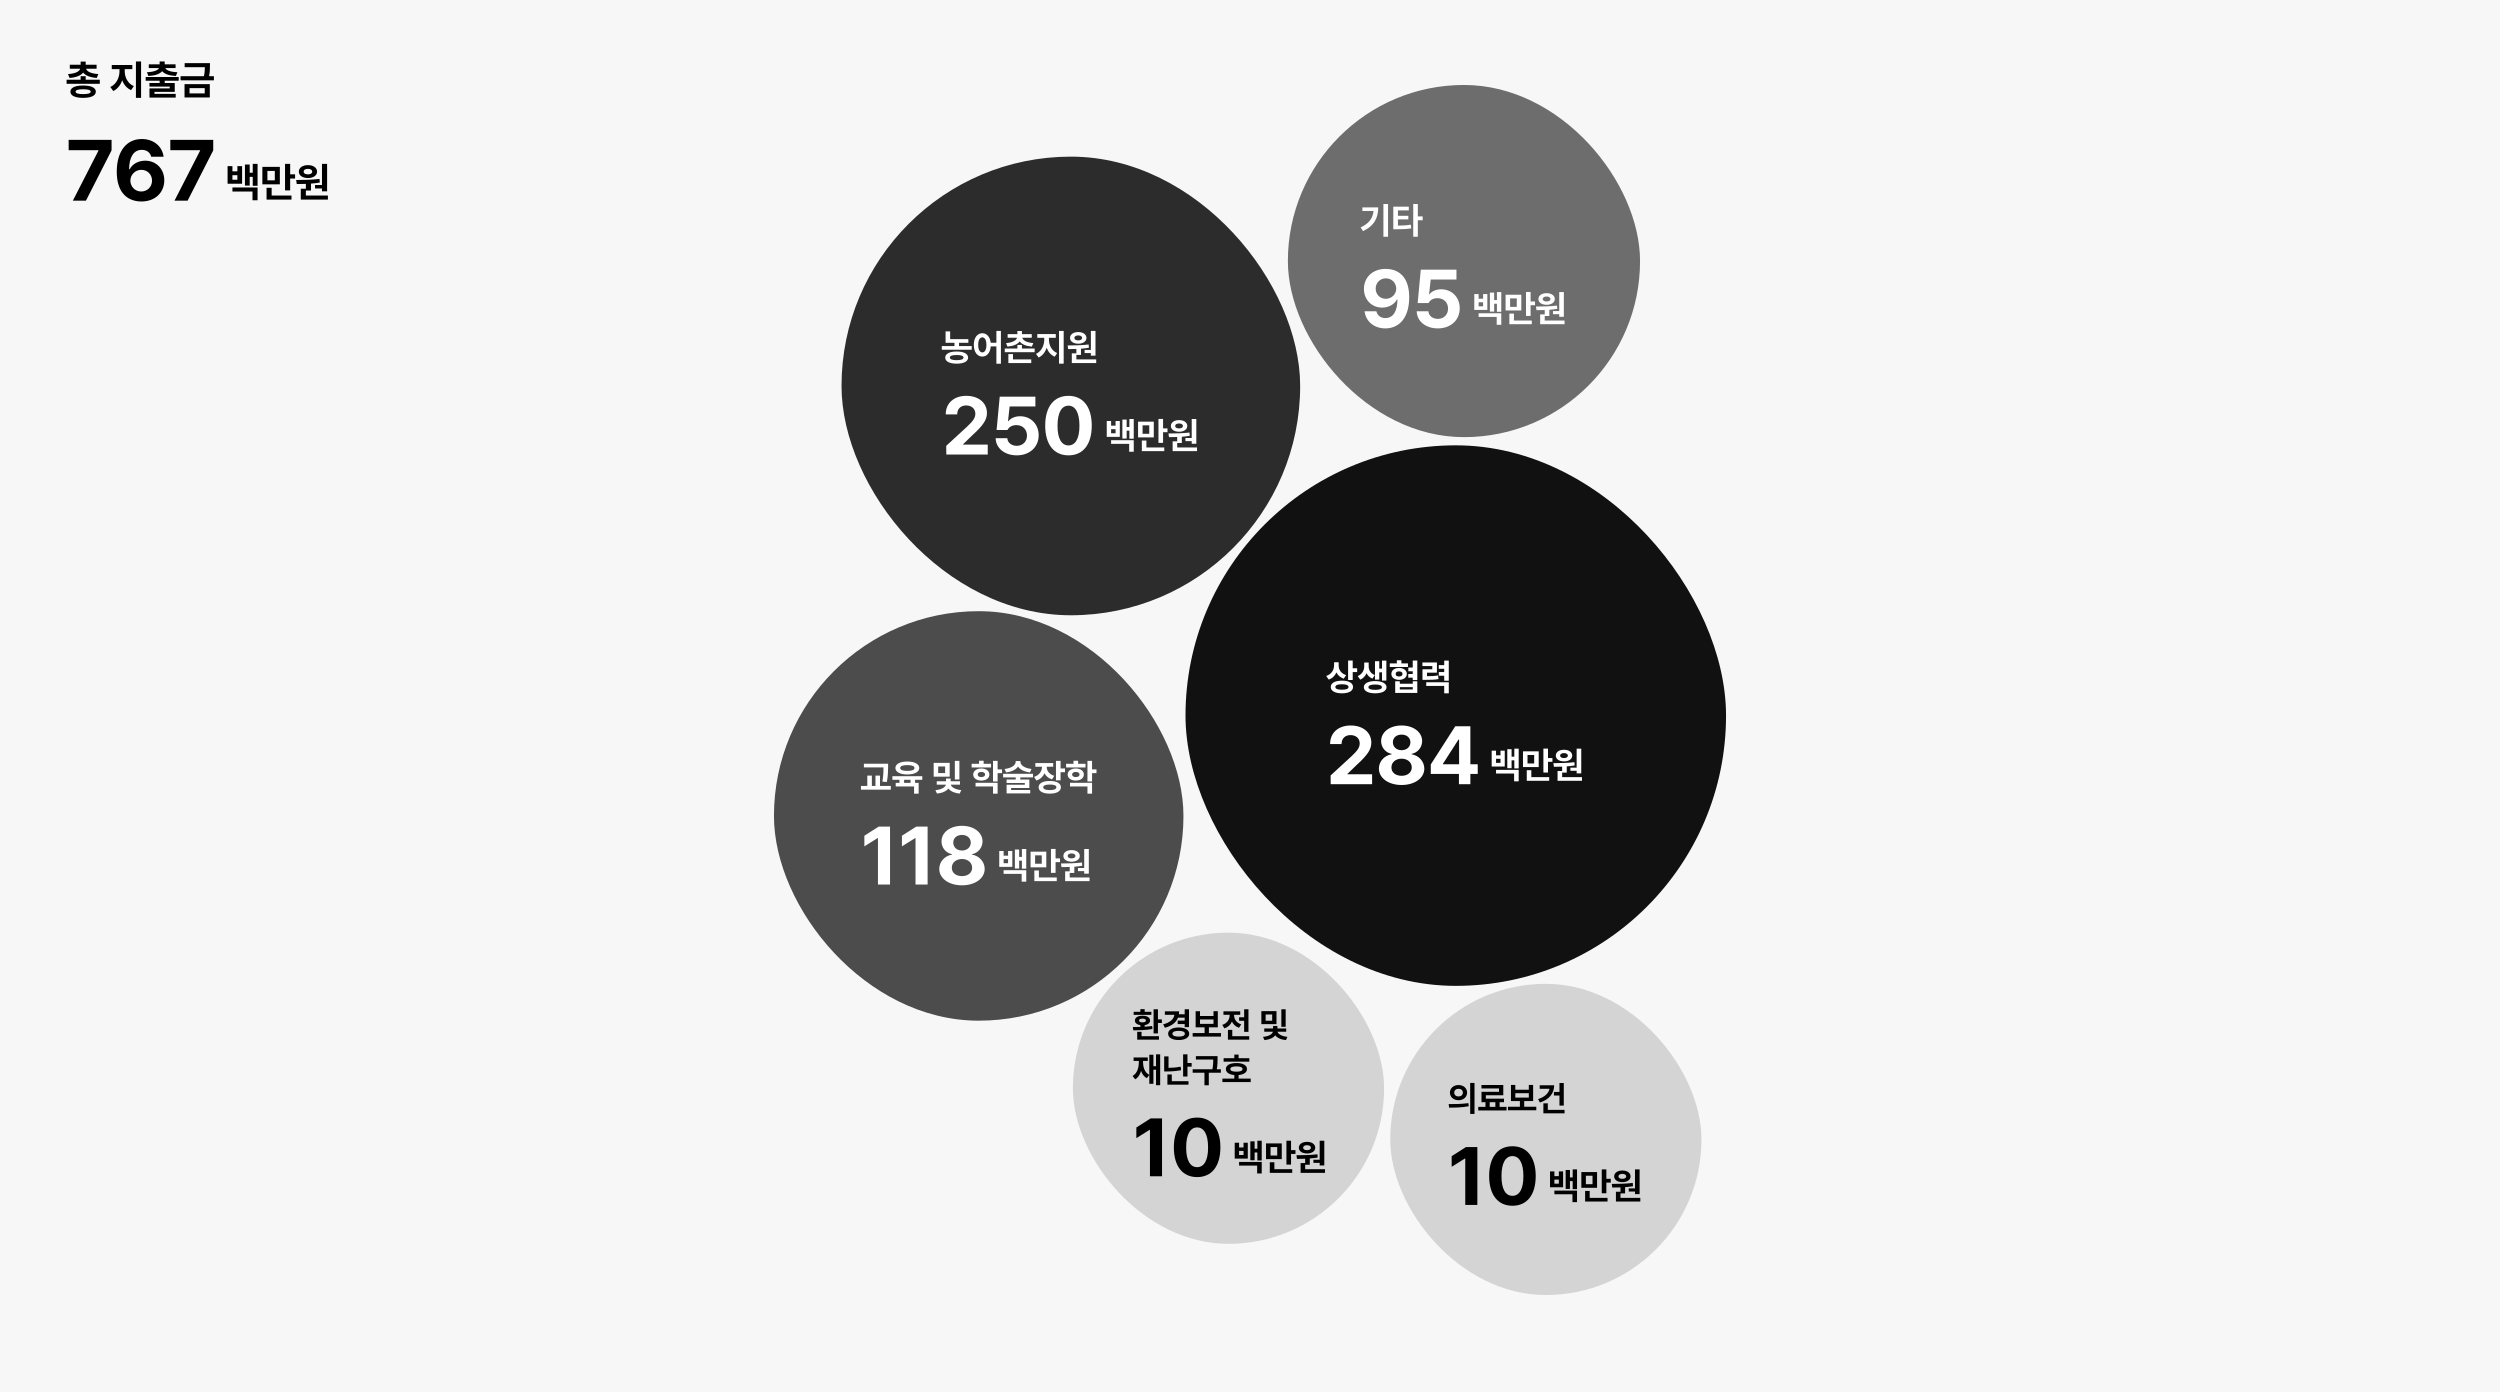 <svg width="1221" height="680" viewBox="0 0 1221 680" fill="none" xmlns="http://www.w3.org/2000/svg">
<rect width="1221" height="680" fill="#F7F7F7"/>
<rect x="579" y="217.5" width="264" height="264" rx="132" fill="#111111"/>
<path d="M653.811 325.135C653.811 327.068 654.936 328.932 657.467 329.723L656.271 331.463C654.575 330.9 653.389 329.811 652.703 328.404C652.009 330.021 650.77 331.287 648.941 331.902L647.729 330.145C650.4 329.248 651.543 327.121 651.561 324.924V323.465H653.811V325.135ZM660.666 322.621V326.365H662.828V328.229H660.666V332.113H658.416V322.621H660.666ZM655.428 332.43C658.732 332.43 660.824 333.572 660.824 335.523C660.824 337.492 658.732 338.617 655.428 338.617C652.053 338.617 649.943 337.492 649.943 335.523C649.943 333.572 652.053 332.43 655.428 332.43ZM655.428 334.188C653.318 334.188 652.176 334.645 652.193 335.523C652.176 336.438 653.318 336.859 655.428 336.859C657.502 336.859 658.609 336.438 658.609 335.523C658.609 334.645 657.502 334.188 655.428 334.188ZM668.466 325.469C668.466 327.191 669.363 328.914 671.49 329.723L670.295 331.428C668.932 330.909 667.992 329.96 667.412 328.773C666.832 330.162 665.83 331.322 664.336 331.938L663.123 330.215C665.373 329.23 666.287 327.262 666.287 325.469V323.588H668.466V325.469ZM677.097 322.639V332.412H674.97V328.352H673.634V331.92H671.543V322.92H673.634V326.541H674.97V322.639H677.097ZM671.631 332.641C675.006 332.641 677.168 333.766 677.185 335.629C677.168 337.492 675.006 338.617 671.631 338.617C668.238 338.617 666.093 337.492 666.093 335.629C666.093 333.766 668.238 332.641 671.631 332.641ZM671.631 334.311C669.539 334.311 668.326 334.768 668.343 335.629C668.326 336.49 669.539 336.93 671.631 336.93C673.705 336.93 674.918 336.49 674.918 335.629C674.918 334.768 673.705 334.311 671.631 334.311ZM687.658 324.01V325.768H678.763V324.01H682.208V322.48H684.441V324.01H687.658ZM683.298 326.225C685.495 326.225 687.077 327.42 687.095 329.143C687.077 330.865 685.495 332.043 683.298 332.043C681.083 332.043 679.536 330.865 679.554 329.143C679.536 327.42 681.083 326.225 683.298 326.225ZM683.298 327.895C682.279 327.895 681.628 328.334 681.646 329.143C681.628 329.951 682.279 330.408 683.298 330.408C684.3 330.408 685.003 329.951 685.003 329.143C685.003 328.334 684.3 327.895 683.298 327.895ZM692.21 322.621V332.148H689.978V330.988H687.798V329.195H689.978V327.842H687.833V326.031H689.978V322.621H692.21ZM683.667 332.746V333.924H689.995V332.746H692.21V338.441H681.417V332.746H683.667ZM683.667 336.719H689.995V335.594H683.667V336.719ZM701.786 323.553V328.545H696.952V330.25C699.334 330.25 700.74 330.171 702.366 329.863L702.577 331.656C700.714 331.99 699.026 332.043 695.933 332.043H694.737V326.875H699.536V325.311H694.702V323.553H701.786ZM707.587 322.639V332.482H705.355V330.021H702.7V328.246H705.355V326.629H702.7V324.854H705.355V322.639H707.587ZM707.587 333.203V338.617H705.355V334.996H696.565V333.203H707.587Z" fill="white"/>
<path d="M649.904 383L649.865 378.742L660.021 369.406C662.677 366.867 664.084 365.305 664.084 363.078C664.084 360.578 662.17 359.016 659.591 359.016C656.935 359.016 655.216 360.695 655.216 363.391H649.63C649.591 357.844 653.693 354.328 659.67 354.328C665.724 354.328 669.748 357.766 669.748 362.688C669.748 365.891 668.185 368.547 662.365 373.82L658.068 378V378.156H670.138V383H649.904ZM684.543 383.391C678.098 383.391 673.449 379.992 673.449 375.383C673.449 371.828 676.184 368.938 679.699 368.391V368.195C676.652 367.609 674.543 365.031 674.543 361.945C674.543 357.531 678.762 354.328 684.543 354.328C690.324 354.328 694.543 357.531 694.582 361.945C694.543 365.07 692.395 367.609 689.426 368.195V368.391C692.863 368.938 695.637 371.828 695.637 375.383C695.637 379.992 690.988 383.391 684.543 383.391ZM684.543 378.898C687.512 378.898 689.504 377.219 689.504 374.797C689.504 372.336 687.434 370.539 684.543 370.539C681.652 370.539 679.543 372.336 679.582 374.797C679.543 377.219 681.535 378.898 684.543 378.898ZM684.543 366.398C687.043 366.398 688.84 364.797 688.84 362.531C688.84 360.344 687.082 358.781 684.543 358.781C682.004 358.781 680.285 360.305 680.285 362.531C680.285 364.797 682.043 366.398 684.543 366.398ZM698.791 378V373.352L710.745 354.719H718.127V373.273H721.721V378H718.127V383H712.541V378H698.791ZM704.729 373.273H712.62V361.164H712.346L704.729 373.039V373.273Z" fill="white"/>
<path d="M730.664 366.623V368.908H732.844V366.623H734.918V374.375H728.537V366.623H730.664ZM730.664 372.6H732.844V370.613H730.664V372.6ZM741.721 365.639V375.271H739.594V371.352H738.258V375.184H736.166V365.92H738.258V369.541H739.594V365.639H741.721ZM741.721 375.992V381.617H739.488V377.785H730.664V375.992H741.721ZM751.507 366.939V374.621H743.826V366.939H751.507ZM746.041 368.732V372.863H749.293V368.732H746.041ZM756.043 365.621V370.227H758.205V372.072H756.043V377.293H753.793V365.621H756.043ZM756.623 379.543V381.336H745.672V376.15H747.904V379.543H756.623ZM772.281 365.639V377.715H770.031V376.449H766.972V374.92H770.031V365.639H772.281ZM772.632 379.543V381.336H760.714V376.555H762.947V374.428C761.514 374.489 760.152 374.498 758.939 374.498L758.675 372.723C761.611 372.705 765.566 372.67 768.941 372.248L769.064 373.848C767.798 374.059 766.489 374.208 765.197 374.305V377.346H762.947V379.543H772.632ZM763.878 366.184C766.199 366.166 767.869 367.344 767.869 369.049C767.869 370.754 766.199 371.861 763.878 371.861C761.505 371.861 759.853 370.754 759.853 369.049C759.853 367.344 761.488 366.166 763.878 366.184ZM763.878 367.818C762.736 367.818 761.962 368.258 761.98 369.049C761.962 369.822 762.736 370.244 763.878 370.244C764.951 370.244 765.724 369.822 765.742 369.049C765.724 368.258 764.951 367.818 763.878 367.818Z" fill="white"/>
<rect x="411" y="76.5" width="224" height="224" rx="112" fill="#111111" fill-opacity="0.88"/>
<path d="M472.947 165.629V167.422H468.395V169.021H474.6V170.814H459.975V169.021H466.162V167.422H461.82V161.867H464.053V165.629H472.947ZM467.252 171.676C470.715 171.676 472.807 172.766 472.824 174.646C472.807 176.527 470.715 177.617 467.252 177.617C463.754 177.617 461.645 176.527 461.645 174.646C461.645 172.766 463.754 171.676 467.252 171.676ZM467.252 173.398C465.037 173.381 463.912 173.785 463.93 174.646C463.912 175.473 465.037 175.912 467.252 175.912C469.414 175.912 470.557 175.473 470.574 174.646C470.557 173.785 469.414 173.381 467.252 173.398ZM479.763 162.746C481.925 162.746 483.534 164.53 483.859 167.404H486.636V161.621H488.851V177.652H486.636V169.197H483.877C483.639 172.273 481.996 174.154 479.763 174.154C477.338 174.154 475.597 171.957 475.615 168.441C475.597 164.961 477.338 162.746 479.763 162.746ZM479.763 164.768C478.568 164.768 477.742 166.068 477.759 168.441C477.742 170.832 478.568 172.115 479.763 172.115C480.976 172.115 481.767 170.832 481.767 168.441C481.767 166.068 480.976 164.768 479.763 164.768ZM505.318 170.234V172.01H490.728V170.234H496.898V168.477H499.113V170.234H505.318ZM499.113 161.656V163.203H503.911V164.943H499.306C499.561 166.156 501.213 167.29 504.667 167.58L503.947 169.285C501.037 169.039 499.007 168.125 498.005 166.754C497.003 168.125 494.973 169.039 492.064 169.285L491.343 167.58C494.78 167.29 496.432 166.156 496.722 164.943H492.134V163.203H496.898V161.656H499.113ZM503.665 175.543V177.336H492.486V172.924H494.736V175.543H503.665ZM512.31 165.98C512.31 168.564 513.628 171.324 516.317 172.449L515.105 174.207C513.215 173.407 511.914 171.816 511.202 169.865C510.473 171.983 509.146 173.741 507.265 174.611L505.981 172.836C508.636 171.658 510.007 168.688 510.007 165.98V164.996H506.614V163.168H515.649V164.996H512.31V165.98ZM519.499 161.621V177.617H517.231V161.621H519.499ZM535.034 161.639V173.715H532.784V172.449H529.725V170.92H532.784V161.639H535.034ZM535.385 175.543V177.336H523.467V172.555H525.7V170.428C524.267 170.489 522.905 170.498 521.692 170.498L521.428 168.723C524.364 168.705 528.319 168.67 531.694 168.248L531.817 169.848C530.551 170.059 529.242 170.208 527.95 170.305V173.346H525.7V175.543H535.385ZM526.632 162.184C528.952 162.166 530.622 163.344 530.622 165.049C530.622 166.754 528.952 167.861 526.632 167.861C524.259 167.861 522.606 166.754 522.606 165.049C522.606 163.344 524.241 162.166 526.632 162.184ZM526.632 163.818C525.489 163.818 524.716 164.258 524.733 165.049C524.716 165.822 525.489 166.244 526.632 166.244C527.704 166.244 528.477 165.822 528.495 165.049C528.477 164.258 527.704 163.818 526.632 163.818Z" fill="white"/>
<path d="M462.177 222L462.138 217.742L472.295 208.406C474.951 205.867 476.357 204.305 476.357 202.078C476.357 199.578 474.443 198.016 471.865 198.016C469.209 198.016 467.49 199.695 467.49 202.391H461.904C461.865 196.844 465.966 193.328 471.943 193.328C477.998 193.328 482.021 196.766 482.021 201.688C482.021 204.891 480.459 207.547 474.638 212.82L470.341 217V217.156H482.412V222H462.177ZM496.582 222.391C490.684 222.391 486.387 218.914 486.27 214.031H491.973C492.09 216.258 494.121 217.742 496.582 217.742C499.512 217.742 501.582 215.672 501.582 212.742C501.582 209.734 499.473 207.664 496.504 207.625C494.395 207.625 492.91 208.406 492.051 210.008H486.738L488.262 193.719H505.684V198.523H493.105L492.324 205.672H492.559C493.613 204.266 495.723 203.289 498.223 203.289C503.418 203.289 507.285 207.156 507.285 212.586C507.285 218.289 502.949 222.391 496.582 222.391ZM521.846 222.391C514.776 222.391 510.479 217.117 510.479 207.859C510.479 198.602 514.776 193.328 521.846 193.328C528.916 193.328 533.213 198.641 533.213 207.859C533.213 217.156 528.916 222.391 521.846 222.391ZM521.846 217.547C525.127 217.547 527.237 214.383 527.198 207.859C527.198 201.414 525.127 198.133 521.846 198.133C518.565 198.133 516.495 201.414 516.495 207.859C516.455 214.383 518.565 217.547 521.846 217.547Z" fill="white"/>
<path d="M542.664 205.623V207.908H544.844V205.623H546.918V213.375H540.537V205.623H542.664ZM542.664 211.6H544.844V209.613H542.664V211.6ZM553.721 204.639V214.271H551.594V210.352H550.258V214.184H548.166V204.92H550.258V208.541H551.594V204.639H553.721ZM553.721 214.992V220.617H551.488V216.785H542.664V214.992H553.721ZM563.507 205.939V213.621H555.826V205.939H563.507ZM558.041 207.732V211.863H561.293V207.732H558.041ZM568.043 204.621V209.227H570.205V211.072H568.043V216.293H565.793V204.621H568.043ZM568.623 218.543V220.336H557.672V215.15H559.904V218.543H568.623ZM584.281 204.639V216.715H582.031V215.449H578.972V213.92H582.031V204.639H584.281ZM584.632 218.543V220.336H572.714V215.555H574.947V213.428C573.514 213.489 572.152 213.498 570.939 213.498L570.675 211.723C573.611 211.705 577.566 211.67 580.941 211.248L581.064 212.848C579.798 213.059 578.489 213.208 577.197 213.305V216.346H574.947V218.543H584.632ZM575.878 205.184C578.199 205.166 579.869 206.344 579.869 208.049C579.869 209.754 578.199 210.861 575.878 210.861C573.505 210.861 571.853 209.754 571.853 208.049C571.853 206.344 573.488 205.166 575.878 205.184ZM575.878 206.818C574.736 206.818 573.962 207.258 573.98 208.049C573.962 208.822 574.736 209.244 575.878 209.244C576.951 209.244 577.724 208.822 577.742 208.049C577.724 207.258 576.951 206.818 575.878 206.818Z" fill="white"/>
<rect x="378" y="298.5" width="200" height="200" rx="100" fill="#111111" fill-opacity="0.74"/>
<path d="M433.746 373.01V374.574C433.729 376.525 433.729 378.723 433.148 381.939L430.951 381.746C431.479 378.819 431.496 376.64 431.496 374.785H421.916V373.01H433.746ZM435.064 383.838V385.666H420.475V383.838H423.586V378.811H425.818V383.838H427.576V378.811H429.791V383.838H435.064ZM450.441 379.092V380.867H446.925V382.361H448.666V387.617H446.433V384.119H437.468V382.361H439.297V380.867H435.851V379.092H450.441ZM443.146 371.938C446.662 371.92 448.947 373.133 448.965 375.084C448.947 377.035 446.662 378.248 443.146 378.248C439.613 378.248 437.31 377.035 437.31 375.084C437.31 373.133 439.613 371.92 443.146 371.938ZM443.146 373.678C440.914 373.678 439.631 374.17 439.648 375.084C439.631 376.033 440.914 376.508 443.146 376.508C445.361 376.508 446.644 376.033 446.644 375.084C446.644 374.17 445.361 373.678 443.146 373.678ZM441.564 382.361H444.711V380.867H441.564V382.361ZM463.827 372.588V379.32H456.005V372.588H463.827ZM458.22 374.328V377.562H461.595V374.328H458.22ZM468.573 371.621V380.691H466.341V371.621H468.573ZM468.855 381.57V383.24H464.372C464.618 384.33 466.306 385.587 469.47 385.895L468.714 387.582C466.051 387.336 464.161 386.369 463.194 385.104C462.201 386.387 460.303 387.327 457.622 387.582L456.849 385.895C460.057 385.64 461.744 384.356 461.981 383.24H457.499V381.57H462.052V380.252H464.302V381.57H468.855ZM484.034 373.045V374.82H474.541V373.045H478.18V371.533H480.412V373.045H484.034ZM479.287 375.33C481.608 375.33 483.225 376.525 483.225 378.283C483.225 380.041 481.608 381.236 479.287 381.236C476.967 381.236 475.315 380.041 475.315 378.283C475.315 376.525 476.967 375.33 479.287 375.33ZM479.287 377.018C478.215 377.018 477.495 377.457 477.512 378.283C477.495 379.092 478.215 379.514 479.287 379.514C480.36 379.514 481.098 379.092 481.098 378.283C481.098 377.457 480.36 377.018 479.287 377.018ZM487.233 371.621V375.77H489.395V377.598H487.233V381.658H484.983V371.621H487.233ZM487.233 382.326V387.617H484.983V384.119H476.457V382.326H487.233ZM498.373 372.043C498.373 373.607 500.219 375.172 503.787 375.559L503.049 377.246C500.263 376.938 498.232 375.893 497.213 374.416C496.167 375.893 494.146 376.938 491.395 377.246L490.639 375.559C494.225 375.172 496.053 373.607 496.07 372.043V371.709H498.373V372.043ZM504.508 377.914V379.672H498.32V380.727H502.732V384.857H493.82V385.824H503.154V387.512H491.623V383.275H500.518V382.432H491.606V380.727H496.07V379.672H489.918V377.914H504.508ZM514.383 372.693V374.486H511.201C511.219 376.35 512.335 378.151 514.892 378.898L513.82 380.656C512.053 380.12 510.832 379.048 510.129 377.668C509.417 379.285 508.116 380.568 506.191 381.201L505.049 379.426C507.703 378.591 508.898 376.517 508.933 374.486H505.664V372.693H514.383ZM517.986 371.621V375.33H520.148V377.158H517.986V381.113H515.736V371.621H517.986ZM512.748 381.43C516.07 381.412 518.144 382.555 518.144 384.506C518.144 386.457 516.07 387.617 512.748 387.617C509.355 387.617 507.263 386.457 507.263 384.506C507.263 382.555 509.355 381.412 512.748 381.43ZM512.748 383.17C510.638 383.17 509.496 383.609 509.513 384.506C509.496 385.42 510.638 385.877 512.748 385.877C514.822 385.877 515.929 385.42 515.929 384.506C515.929 383.609 514.822 383.17 512.748 383.17ZM530.164 373.045V374.82H520.671V373.045H524.31V371.533H526.542V373.045H530.164ZM525.417 375.33C527.738 375.33 529.355 376.525 529.355 378.283C529.355 380.041 527.738 381.236 525.417 381.236C523.097 381.236 521.445 380.041 521.445 378.283C521.445 376.525 523.097 375.33 525.417 375.33ZM525.417 377.018C524.345 377.018 523.624 377.457 523.642 378.283C523.624 379.092 524.345 379.514 525.417 379.514C526.49 379.514 527.228 379.092 527.228 378.283C527.228 377.457 526.49 377.018 525.417 377.018ZM533.363 371.621V375.77H535.525V377.598H533.363V381.658H531.113V371.621H533.363ZM533.363 382.326V387.617H531.113V384.119H522.587V382.326H533.363Z" fill="white"/>
<path d="M434.693 403.719V432H428.795V409.305H428.638L422.154 413.367V408.172L429.146 403.719H434.693ZM453.043 403.719V432H447.145V409.305H446.988L440.504 413.367V408.172L447.496 403.719H453.043ZM469.83 432.391C463.385 432.391 458.737 428.992 458.737 424.383C458.737 420.828 461.471 417.938 464.987 417.391V417.195C461.94 416.609 459.83 414.031 459.83 410.945C459.83 406.531 464.049 403.328 469.83 403.328C475.612 403.328 479.83 406.531 479.87 410.945C479.83 414.07 477.682 416.609 474.713 417.195V417.391C478.151 417.938 480.924 420.828 480.924 424.383C480.924 428.992 476.276 432.391 469.83 432.391ZM469.83 427.898C472.799 427.898 474.791 426.219 474.791 423.797C474.791 421.336 472.721 419.539 469.83 419.539C466.94 419.539 464.83 421.336 464.87 423.797C464.83 426.219 466.823 427.898 469.83 427.898ZM469.83 415.398C472.33 415.398 474.127 413.797 474.127 411.531C474.127 409.344 472.37 407.781 469.83 407.781C467.291 407.781 465.573 409.305 465.573 411.531C465.573 413.797 467.33 415.398 469.83 415.398Z" fill="white"/>
<path d="M490.164 415.623V417.908H492.344V415.623H494.418V423.375H488.037V415.623H490.164ZM490.164 421.6H492.344V419.613H490.164V421.6ZM501.221 414.639V424.271H499.094V420.352H497.758V424.184H495.666V414.92H497.758V418.541H499.094V414.639H501.221ZM501.221 424.992V430.617H498.988V426.785H490.164V424.992H501.221ZM511.007 415.939V423.621H503.326V415.939H511.007ZM505.541 417.732V421.863H508.793V417.732H505.541ZM515.543 414.621V419.227H517.705V421.072H515.543V426.293H513.293V414.621H515.543ZM516.123 428.543V430.336H505.172V425.15H507.404V428.543H516.123ZM531.781 414.639V426.715H529.531V425.449H526.472V423.92H529.531V414.639H531.781ZM532.132 428.543V430.336H520.214V425.555H522.447V423.428C521.014 423.489 519.652 423.498 518.439 423.498L518.175 421.723C521.111 421.705 525.066 421.67 528.441 421.248L528.564 422.848C527.298 423.059 525.989 423.208 524.697 423.305V426.346H522.447V428.543H532.132ZM523.378 415.184C525.699 415.166 527.369 416.344 527.369 418.049C527.369 419.754 525.699 420.861 523.378 420.861C521.005 420.861 519.353 419.754 519.353 418.049C519.353 416.344 520.988 415.166 523.378 415.184ZM523.378 416.818C522.236 416.818 521.462 417.258 521.48 418.049C521.462 418.822 522.236 419.244 523.378 419.244C524.451 419.244 525.224 418.822 525.242 418.049C525.224 417.258 524.451 416.818 523.378 416.818Z" fill="white"/>
<rect x="524" y="455.5" width="152" height="152" rx="76" fill="#111111" fill-opacity="0.15"/>
<path d="M565.534 492.92V497.884H567.46V499.627H565.534V504.707H563.409V492.92H565.534ZM566.049 506.068V507.762H555.407V503.927H557.532V506.068H566.049ZM553.282 501.603C554.37 501.603 555.631 501.594 556.951 501.553V500.673C555.308 500.449 554.278 499.627 554.295 498.448C554.278 496.954 555.756 496.074 557.997 496.091C560.222 496.074 561.683 496.954 561.699 498.448C561.683 499.619 560.678 500.44 559.06 500.673V501.453C560.305 501.378 561.55 501.262 562.712 501.088L562.861 502.549C559.674 503.163 556.104 503.196 553.498 503.229L553.282 501.603ZM562.33 494.148V495.659H553.681V494.148H556.951V492.87H559.06V494.148H562.33ZM557.997 497.502C556.918 497.502 556.304 497.801 556.32 498.448C556.304 499.013 556.918 499.328 557.997 499.328C559.06 499.328 559.657 499.013 559.674 498.448C559.657 497.801 559.06 497.502 557.997 497.502ZM580.704 492.937V501.636H578.596V500.158H575.192V498.465H578.596V497.021H575.342C574.404 499.411 572.262 501.055 568.934 501.968L568.103 500.291C571.581 499.378 573.283 497.718 573.582 495.643H568.917V493.949H575.89C575.89 494.439 575.856 494.912 575.79 495.36H578.596V492.937H580.704ZM575.674 501.818C578.745 501.818 580.804 502.997 580.82 504.873C580.804 506.766 578.745 507.961 575.674 507.961C572.569 507.961 570.494 506.766 570.511 504.873C570.494 502.997 572.569 501.818 575.674 501.818ZM575.674 503.479C573.765 503.462 572.619 503.943 572.619 504.873C572.619 505.803 573.765 506.284 575.674 506.284C577.55 506.284 578.695 505.803 578.695 504.873C578.695 503.943 577.55 503.462 575.674 503.479ZM596.322 504.541V506.268H582.493V504.541H588.32V501.752H583.954V493.883H586.079V496.224H592.67V493.883H594.778V501.752H590.429V504.541H596.322ZM586.079 500.059H592.67V497.917H586.079V500.059ZM609.749 492.937V503.96H607.64V498.548H605.167V496.838H607.64V492.937H609.749ZM610.114 506.068V507.762H599.721V502.997H601.846V506.068H610.114ZM602.726 495.892C602.726 497.635 603.789 499.511 606.196 500.291L605.15 501.968C603.473 501.428 602.328 500.324 601.664 498.946C601 500.474 599.796 501.686 598.011 502.283L596.932 500.557C599.423 499.776 600.552 497.801 600.568 495.875V495.643H597.53V493.949H605.731V495.643H602.726V495.892ZM623.437 493.833V500.191H616.049V493.833H623.437ZM618.141 495.477V498.531H621.329V495.477H618.141ZM627.92 492.92V501.486H625.811V492.92H627.92ZM628.185 502.316V503.894H623.952C624.184 504.923 625.778 506.11 628.766 506.4L628.052 507.994C625.537 507.762 623.753 506.849 622.839 505.653C621.901 506.865 620.108 507.753 617.577 507.994L616.846 506.4C619.876 506.16 621.47 504.948 621.694 503.894H617.461V502.316H621.76V501.071H623.885V502.316H628.185ZM566.63 514.92V530.027H564.604V522.457H563.326V529.33H561.317V524.997L560.122 526.591C558.719 525.852 557.814 524.599 557.283 523.038C556.777 524.831 555.88 526.284 554.444 527.139L553.133 525.512C555.424 524.217 556.204 521.544 556.204 518.655V518.174H553.647V516.48H560.57V518.174H558.263V518.655C558.263 521.287 559.043 523.793 561.317 524.964V515.136H563.326V520.73H564.604V514.92H566.63ZM570.71 515.933V521.544C572.544 521.519 574.537 521.378 576.637 520.946L576.869 522.673C574.412 523.171 572.055 523.304 569.88 523.304H568.585V515.933H570.71ZM579.957 514.937V519.17H581.999V520.946H579.957V525.777H577.832V514.937H579.957ZM580.455 528.068V529.762H570.162V524.765H572.304V528.068H580.455ZM594.662 515.8V517.161C594.662 518.572 594.662 520.116 594.28 522.225H596.272V523.935H590.379V530.044H588.254V523.935H582.493V522.225H592.139C592.52 520.274 592.554 518.796 592.554 517.493H584.07V515.8H594.662ZM610.18 516.829V518.522H597.613V516.829H602.843V515.069H604.934V516.829H610.18ZM610.844 526.79V528.483H597.015V526.79H602.843V525.047C600.269 524.831 598.709 523.769 598.725 522.108C598.709 520.282 600.701 519.17 603.888 519.187C607.026 519.17 609.035 520.282 609.035 522.108C609.035 523.769 607.466 524.831 604.934 525.047V526.79H610.844ZM603.888 520.83C601.929 520.83 600.884 521.245 600.9 522.108C600.884 523.005 601.929 523.403 603.888 523.403C605.798 523.403 606.86 523.005 606.86 522.108C606.86 521.245 605.798 520.83 603.888 520.83Z" fill="black"/>
<path d="M567.536 546.219V574.5H561.638V551.805H561.481L554.997 555.867V550.672L561.989 546.219H567.536ZM584.675 574.891C577.605 574.891 573.308 569.617 573.308 560.359C573.308 551.102 577.605 545.828 584.675 545.828C591.745 545.828 596.042 551.141 596.042 560.359C596.042 569.656 591.745 574.891 584.675 574.891ZM584.675 570.047C587.956 570.047 590.066 566.883 590.027 560.359C590.027 553.914 587.956 550.633 584.675 550.633C581.394 550.633 579.323 553.914 579.323 560.359C579.284 566.883 581.394 570.047 584.675 570.047Z" fill="black"/>
<path d="M605.164 558.123V560.408H607.344V558.123H609.418V565.875H603.037V558.123H605.164ZM605.164 564.1H607.344V562.113H605.164V564.1ZM616.221 557.139V566.771H614.094V562.852H612.758V566.684H610.666V557.42H612.758V561.041H614.094V557.139H616.221ZM616.221 567.492V573.117H613.988V569.285H605.164V567.492H616.221ZM626.007 558.439V566.121H618.326V558.439H626.007ZM620.541 560.232V564.363H623.793V560.232H620.541ZM630.543 557.121V561.727H632.705V563.572H630.543V568.793H628.293V557.121H630.543ZM631.123 571.043V572.836H620.172V567.65H622.404V571.043H631.123ZM646.781 557.139V569.215H644.531V567.949H641.472V566.42H644.531V557.139H646.781ZM647.132 571.043V572.836H635.214V568.055H637.447V565.928C636.014 565.989 634.652 565.998 633.439 565.998L633.175 564.223C636.111 564.205 640.066 564.17 643.441 563.748L643.564 565.348C642.298 565.559 640.989 565.708 639.697 565.805V568.846H637.447V571.043H647.132ZM638.378 557.684C640.699 557.666 642.369 558.844 642.369 560.549C642.369 562.254 640.699 563.361 638.378 563.361C636.005 563.361 634.353 562.254 634.353 560.549C634.353 558.844 635.988 557.666 638.378 557.684ZM638.378 559.318C637.236 559.318 636.462 559.758 636.48 560.549C636.462 561.322 637.236 561.744 638.378 561.744C639.451 561.744 640.224 561.322 640.242 560.549C640.224 559.758 639.451 559.318 638.378 559.318Z" fill="black"/>
<rect x="679" y="480.5" width="152" height="152" rx="76" fill="#111111" fill-opacity="0.15"/>
<path d="M712.346 529.933C714.736 529.916 716.529 531.477 716.529 533.635C716.529 535.81 714.736 537.354 712.346 537.354C709.955 537.354 708.146 535.81 708.146 533.635C708.146 531.477 709.955 529.916 712.346 529.933ZM712.346 531.759C711.15 531.759 710.237 532.456 710.254 533.635C710.237 534.83 711.15 535.511 712.346 535.511C713.541 535.511 714.454 534.83 714.471 533.635C714.454 532.456 713.558 531.759 712.346 531.759ZM720.148 528.92V544.061H718.04V528.92H720.148ZM707.515 539.246C710.204 539.263 713.939 539.213 717.177 538.765L717.343 540.292C713.989 540.939 710.403 540.973 707.764 540.973L707.515 539.246ZM735.8 540.607V542.351H721.971V540.607H725.507V538.3H723.564V533.22H732.114V531.593H723.548V529.899H734.206V534.913H725.689V536.59H734.555V538.3H732.413V540.607H735.8ZM727.565 540.607H730.338V538.3H727.565V540.607ZM750.322 540.541V542.268H736.493V540.541H742.32V537.752H737.954V529.883H740.079V532.224H746.67V529.883H748.778V537.752H744.429V540.541H750.322ZM740.079 536.059H746.67V533.917H740.079V536.059ZM763.749 528.937V539.977H761.64V535.046H758.934V533.303H761.64V528.937H763.749ZM759.067 530.049C759.067 534.1 756.494 537.088 752.078 538.466L751.215 536.789C754.344 535.81 756.361 534.008 756.76 531.775H751.995V530.049H759.067ZM764.131 542.068V543.762H753.788V538.864H755.946V542.068H764.131Z" fill="black"/>
<path d="M721.536 560.219V588.5H715.638V565.805H715.481L708.997 569.867V564.672L715.989 560.219H721.536ZM738.675 588.891C731.605 588.891 727.308 583.617 727.308 574.359C727.308 565.102 731.605 559.828 738.675 559.828C745.745 559.828 750.042 565.141 750.042 574.359C750.042 583.656 745.745 588.891 738.675 588.891ZM738.675 584.047C741.956 584.047 744.066 580.883 744.027 574.359C744.027 567.914 741.956 564.633 738.675 564.633C735.394 564.633 733.323 567.914 733.323 574.359C733.284 580.883 735.394 584.047 738.675 584.047Z" fill="black"/>
<path d="M759.164 572.123V574.408H761.344V572.123H763.418V579.875H757.037V572.123H759.164ZM759.164 578.1H761.344V576.113H759.164V578.1ZM770.221 571.139V580.771H768.094V576.852H766.758V580.684H764.666V571.42H766.758V575.041H768.094V571.139H770.221ZM770.221 581.492V587.117H767.988V583.285H759.164V581.492H770.221ZM780.007 572.439V580.121H772.326V572.439H780.007ZM774.541 574.232V578.363H777.793V574.232H774.541ZM784.543 571.121V575.727H786.705V577.572H784.543V582.793H782.293V571.121H784.543ZM785.123 585.043V586.836H774.172V581.65H776.404V585.043H785.123ZM800.781 571.139V583.215H798.531V581.949H795.472V580.42H798.531V571.139H800.781ZM801.132 585.043V586.836H789.214V582.055H791.447V579.928C790.014 579.989 788.652 579.998 787.439 579.998L787.175 578.223C790.111 578.205 794.066 578.17 797.441 577.748L797.564 579.348C796.298 579.559 794.989 579.708 793.697 579.805V582.846H791.447V585.043H801.132ZM792.378 571.684C794.699 571.666 796.369 572.844 796.369 574.549C796.369 576.254 794.699 577.361 792.378 577.361C790.005 577.361 788.353 576.254 788.353 574.549C788.353 572.844 789.988 571.666 792.378 571.684ZM792.378 573.318C791.236 573.318 790.462 573.758 790.48 574.549C790.462 575.322 791.236 575.744 792.378 575.744C793.451 575.744 794.224 575.322 794.242 574.549C794.224 573.758 793.451 573.318 792.378 573.318Z" fill="black"/>
<rect x="629" y="41.5" width="172" height="172" rx="86" fill="#111111" fill-opacity="0.6"/>
<path d="M677.922 99.621V115.617H675.654V99.621H677.922ZM673.123 101.291C673.123 106.143 671.418 110.168 665.705 112.875L664.527 111.082C668.658 109.131 670.478 106.6 670.838 103.049H665.389V101.291H673.123ZM688.06 100.939V102.768H682.752V105.404H687.832V107.162H682.752V110.186C685.046 110.168 686.909 110.071 689.045 109.729L689.256 111.539C686.812 111.908 684.632 111.979 681.838 111.979H680.484V100.939H688.06ZM692.472 99.621V105.686H694.828V107.566H692.472V115.617H690.222V99.621H692.472Z" fill="white"/>
<path d="M676.848 131.328C682.708 131.367 688.255 134.844 688.255 145.117C688.294 154.727 683.723 160.391 676.614 160.391C670.911 160.391 667.044 156.836 666.458 152.031H672.239C672.708 154.102 674.348 155.352 676.614 155.352C680.481 155.352 682.513 151.914 682.513 146.25H682.278C680.95 148.75 678.177 150.234 675.013 150.234C669.934 150.234 666.184 146.406 666.145 141.133C666.145 135.43 670.442 131.289 676.848 131.328ZM676.888 135.938C673.997 135.938 671.848 138.164 671.888 140.977C671.888 143.75 673.958 145.938 676.848 145.938C679.7 145.938 681.927 143.672 681.927 140.938C681.888 138.242 679.778 135.938 676.888 135.938ZM702.23 160.391C696.331 160.391 692.034 156.914 691.917 152.031H697.62C697.738 154.258 699.769 155.742 702.23 155.742C705.159 155.742 707.23 153.672 707.23 150.742C707.23 147.734 705.12 145.664 702.152 145.625C700.042 145.625 698.558 146.406 697.698 148.008H692.386L693.909 131.719H711.331V136.523H698.753L697.972 143.672H698.206C699.261 142.266 701.37 141.289 703.87 141.289C709.066 141.289 712.933 145.156 712.933 150.586C712.933 156.289 708.597 160.391 702.23 160.391Z" fill="white"/>
<path d="M722.164 143.623V145.908H724.344V143.623H726.418V151.375H720.037V143.623H722.164ZM722.164 149.6H724.344V147.613H722.164V149.6ZM733.221 142.639V152.271H731.094V148.352H729.758V152.184H727.666V142.92H729.758V146.541H731.094V142.639H733.221ZM733.221 152.992V158.617H730.988V154.785H722.164V152.992H733.221ZM743.007 143.939V151.621H735.326V143.939H743.007ZM737.541 145.732V149.863H740.793V145.732H737.541ZM747.543 142.621V147.227H749.705V149.072H747.543V154.293H745.293V142.621H747.543ZM748.123 156.543V158.336H737.172V153.15H739.404V156.543H748.123ZM763.781 142.639V154.715H761.531V153.449H758.472V151.92H761.531V142.639H763.781ZM764.132 156.543V158.336H752.214V153.555H754.447V151.428C753.014 151.489 751.652 151.498 750.439 151.498L750.175 149.723C753.111 149.705 757.066 149.67 760.441 149.248L760.564 150.848C759.298 151.059 757.989 151.208 756.697 151.305V154.346H754.447V156.543H764.132ZM755.378 143.184C757.699 143.166 759.369 144.344 759.369 146.049C759.369 147.754 757.699 148.861 755.378 148.861C753.005 148.861 751.353 147.754 751.353 146.049C751.353 144.344 752.988 143.166 755.378 143.184ZM755.378 144.818C754.236 144.818 753.462 145.258 753.48 146.049C753.462 146.822 754.236 147.244 755.378 147.244C756.451 147.244 757.224 146.822 757.242 146.049C757.224 145.258 756.451 144.818 755.378 144.818Z" fill="white"/>
<path d="M48.738 38.93V40.922H32.527V38.93H39.383V37.211H41.844V38.93H48.738ZM41.844 30.082V31.605H47.176V33.578H42.059C42.391 34.809 44.217 35.951 48.016 36.176L47.273 38.07C43.992 37.836 41.727 36.879 40.613 35.453C39.49 36.879 37.225 37.836 33.973 38.07L33.211 36.176C37.01 35.951 38.816 34.809 39.168 33.578H34.09V31.605H39.383V30.082H41.844ZM40.613 41.762C44.5 41.762 46.785 42.816 46.805 44.77C46.785 46.742 44.5 47.797 40.613 47.797C36.707 47.797 34.383 46.742 34.383 44.77C34.383 42.816 36.707 41.762 40.613 41.762ZM40.613 43.598C38.133 43.598 36.902 43.969 36.922 44.77C36.902 45.59 38.133 45.961 40.613 45.961C43.035 45.961 44.285 45.59 44.305 44.77C44.285 43.969 43.035 43.598 40.613 43.598ZM60.916 34.867C60.916 37.738 62.381 40.805 65.37 42.055L64.022 44.008C61.922 43.119 60.477 41.352 59.686 39.184C58.875 41.537 57.401 43.49 55.311 44.457L53.885 42.484C56.834 41.176 58.358 37.875 58.358 34.867V33.773H54.588V31.742H64.627V33.773H60.916V34.867ZM68.905 30.023V47.797H66.385V30.023H68.905ZM87.279 37.602V39.418H80.443V40.531H85.345V44.867H75.443V45.844H85.814V47.68H73.002V43.188H82.884V42.309H72.982V40.531H77.963V39.418H71.146V37.602H87.279ZM80.423 30.004V31.41H85.755V33.246H80.736C81.224 34.281 83.041 35.131 86.634 35.277L85.912 37.113C82.611 36.957 80.326 36.117 79.193 34.77C78.07 36.117 75.775 36.957 72.455 37.113L71.771 35.277C75.335 35.131 77.142 34.281 77.65 33.246H72.669V31.41H77.963V30.004H80.423ZM102.528 30.824V32.25C102.528 33.637 102.528 35.18 102.118 37.211H104.462V39.223H88.192V37.211H99.598C99.989 35.434 100.038 34.057 100.048 32.816H90.184V30.824H102.528ZM102.47 41.098V47.602H90.126V41.098H102.47ZM92.567 43.051V45.609H99.989V43.051H92.567Z" fill="black"/>
<path d="M35.582 98L48.092 73.555V73.35H33.531V68.305H54.49V73.432L41.98 98H35.582ZM69 98.41C62.848 98.369 57.023 94.719 57.023 83.85C57.023 73.842 61.822 67.894 69.246 67.894C75.234 67.894 79.295 71.668 79.91 76.549H73.84C73.348 74.457 71.625 73.186 69.246 73.186C65.227 73.186 63.094 76.836 63.053 82.66H63.34C64.693 80.035 67.647 78.477 70.928 78.477C76.26 78.477 80.238 82.496 80.238 88.074C80.238 94.103 75.686 98.451 69 98.41ZM68.959 93.529C71.994 93.529 74.25 91.232 74.25 88.238C74.25 85.285 72.076 82.947 69.041 82.947C66.006 82.947 63.709 85.326 63.668 88.238C63.709 91.15 65.924 93.529 68.959 93.529ZM85.232 98L97.742 73.555V73.35H83.182V68.305H104.141V73.432L91.631 98H85.232Z" fill="black"/>
<path d="M113.516 81.137V83.676H115.938V81.137H118.242V89.75H111.152V81.137H113.516ZM113.516 87.777H115.938V85.57H113.516V87.777ZM125.801 80.043V90.746H123.438V86.391H121.953V90.648H119.629V80.356H121.953V84.379H123.438V80.043H125.801ZM125.801 91.547V97.797H123.32V93.539H113.516V91.547H125.801ZM136.675 81.488V90.023H128.14V81.488H136.675ZM130.601 83.481V88.07H134.214V83.481H130.601ZM141.714 80.023V85.141H144.116V87.191H141.714V92.992H139.214V80.023H141.714ZM142.359 95.492V97.484H130.191V91.723H132.671V95.492H142.359ZM159.756 80.043V93.461H157.256V92.055H153.858V90.356H157.256V80.043H159.756ZM160.147 95.492V97.484H146.905V92.172H149.385V89.809C147.793 89.877 146.28 89.887 144.932 89.887L144.639 87.914C147.901 87.894 152.295 87.856 156.045 87.387L156.182 89.164C154.776 89.398 153.321 89.564 151.885 89.672V93.051H149.385V95.492H160.147ZM150.42 80.648C152.998 80.629 154.854 81.938 154.854 83.832C154.854 85.727 152.998 86.957 150.42 86.957C147.784 86.957 145.948 85.727 145.948 83.832C145.948 81.938 147.764 80.629 150.42 80.648ZM150.42 82.465C149.151 82.465 148.291 82.953 148.311 83.832C148.291 84.691 149.151 85.16 150.42 85.16C151.612 85.16 152.471 84.691 152.491 83.832C152.471 82.953 151.612 82.465 150.42 82.465Z" fill="black"/>
</svg>

